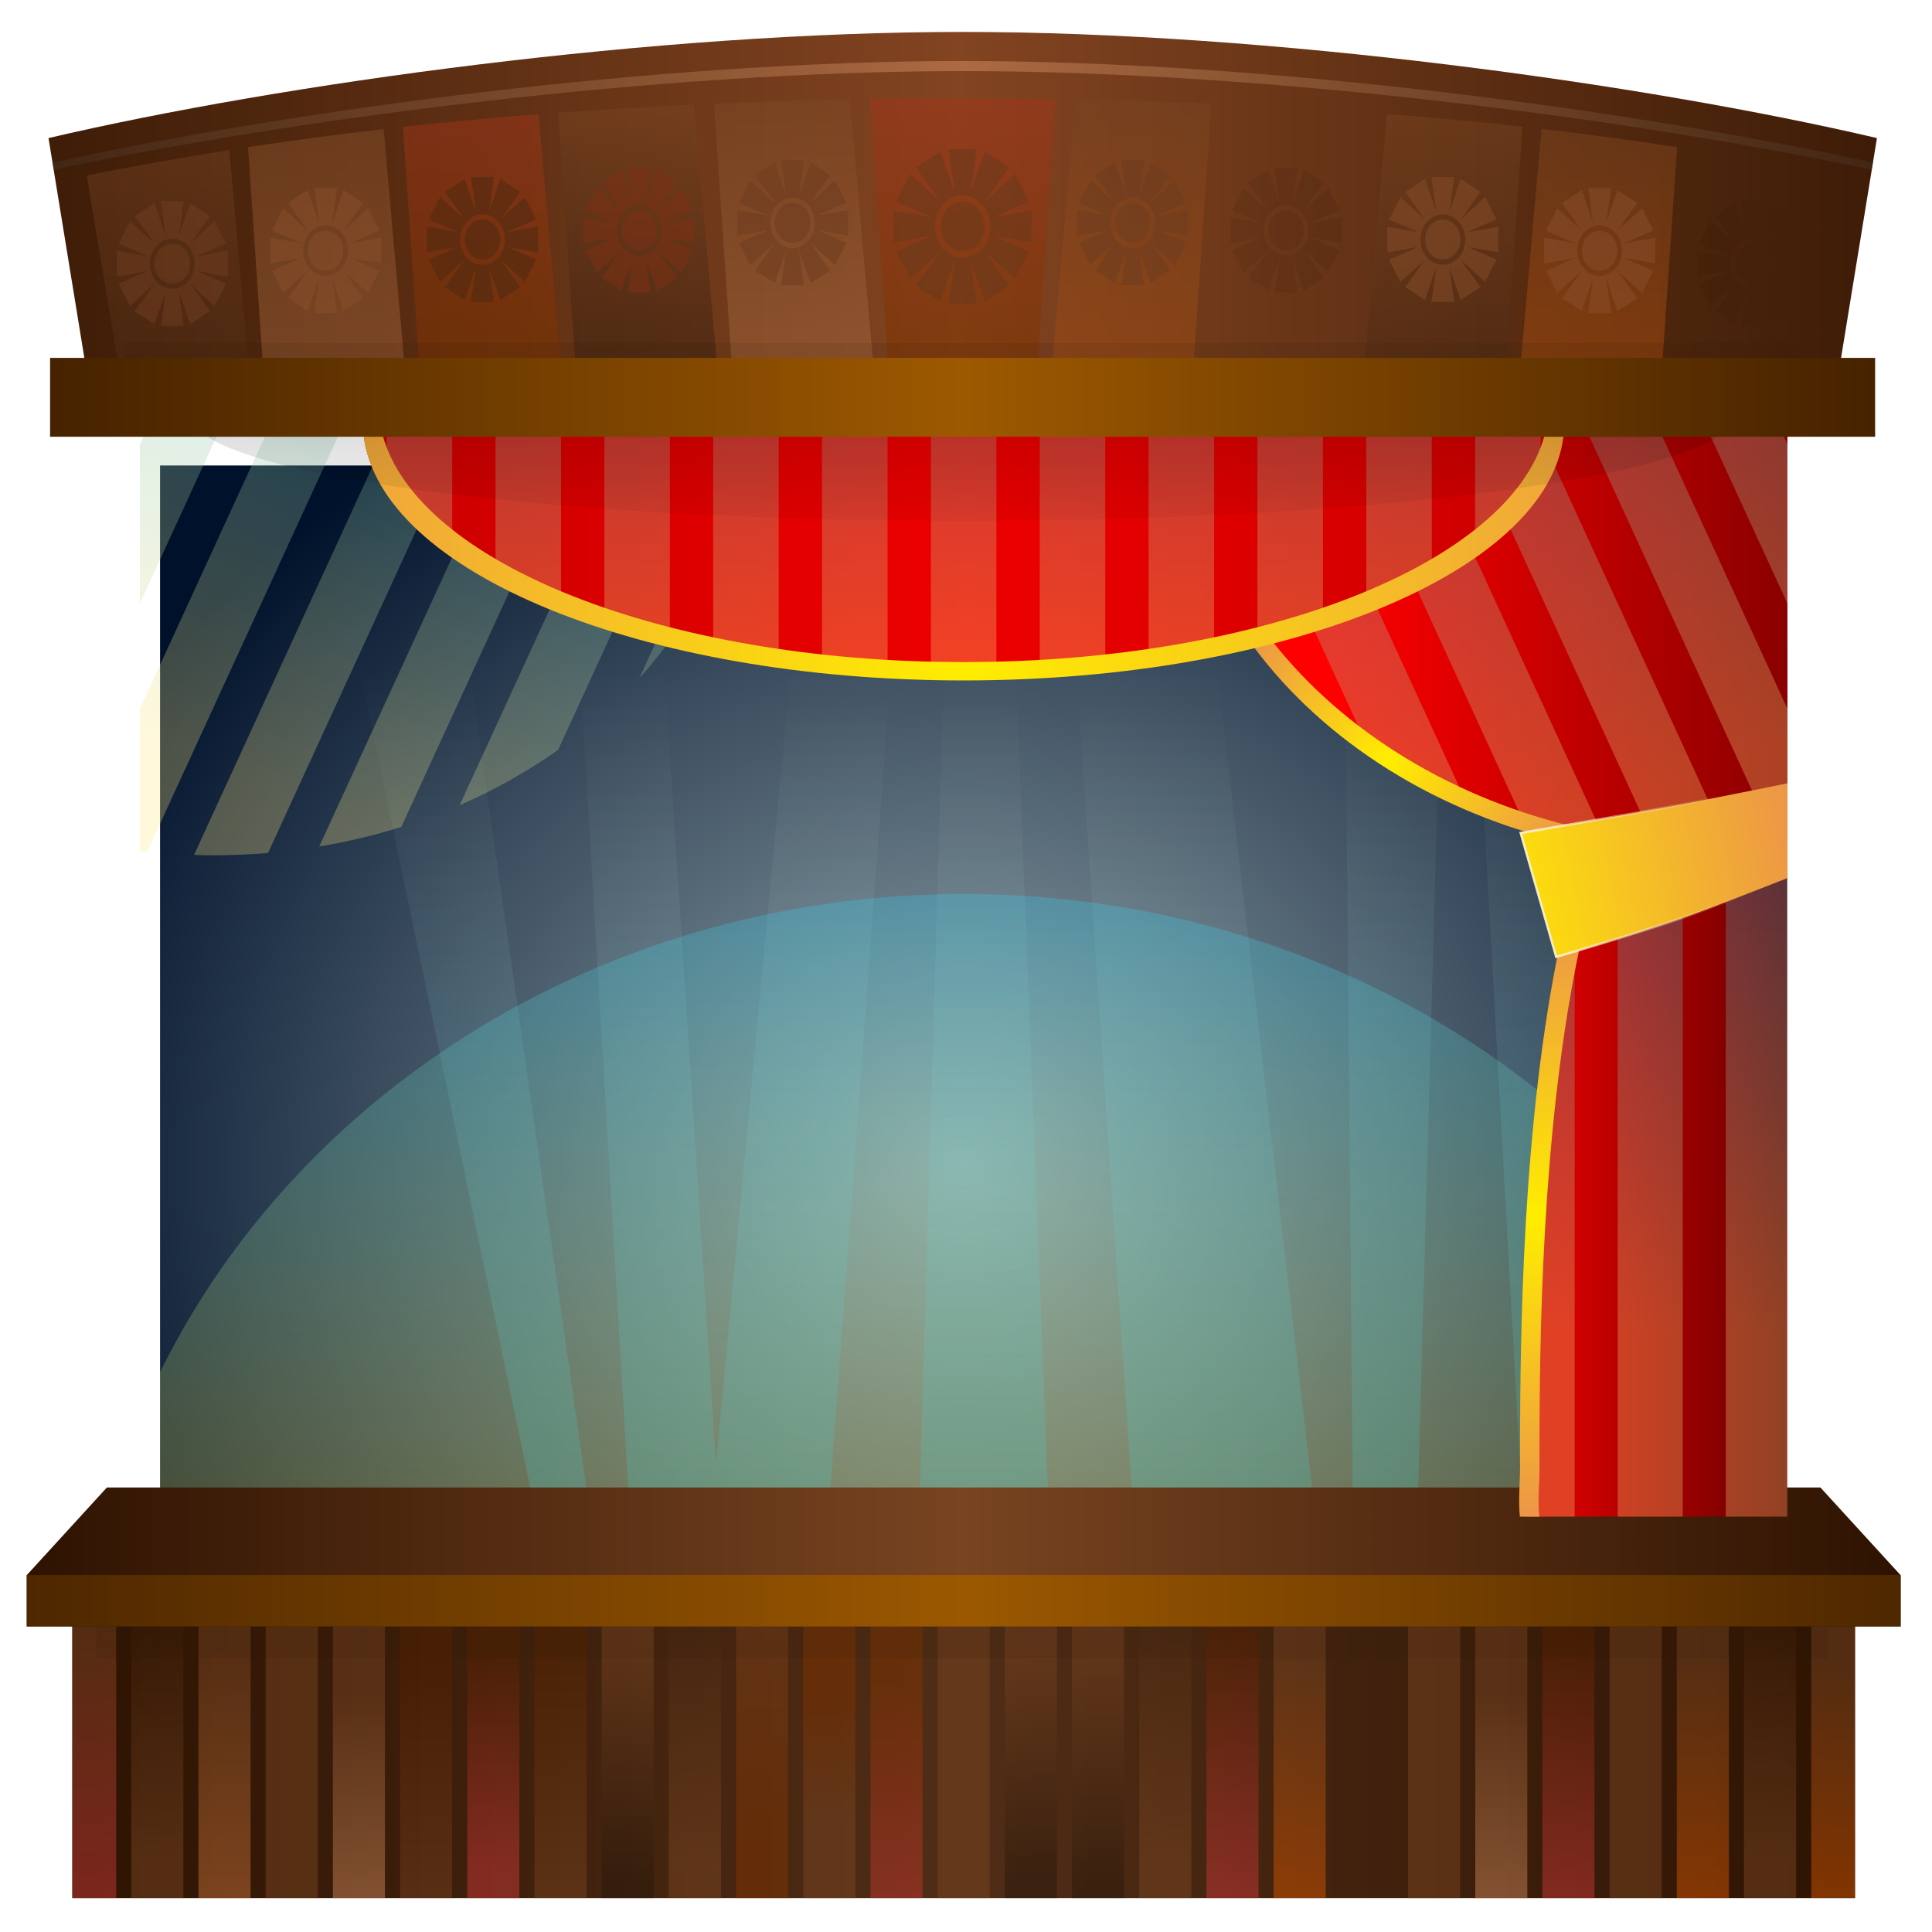 <?xml version="1.0" encoding="UTF-8" standalone="no"?>
<!-- Created with Inkscape (http://www.inkscape.org/) -->
<svg xmlns:inkscape="http://www.inkscape.org/namespaces/inkscape" xmlns:rdf="http://www.w3.org/1999/02/22-rdf-syntax-ns#" xmlns="http://www.w3.org/2000/svg" xmlns:sodipodi="http://sodipodi.sourceforge.net/DTD/sodipodi-0.dtd" xmlns:cc="http://creativecommons.org/ns#" xmlns:xlink="http://www.w3.org/1999/xlink" xmlns:dc="http://purl.org/dc/elements/1.1/" xmlns:svg="http://www.w3.org/2000/svg" xmlns:ns1="http://sozi.baierouge.fr" id="svg2" sodipodi:docname="scene.svg" viewBox="0 0 670 670" version="1.1" inkscape:version="0.48.1 ">
  <title id="title4072">Stage</title>
  <defs id="defs4">
    <linearGradient id="linearGradient5203">
      <stop id="stop5205" style="stop-color:#803300" offset="0"/>
      <stop id="stop5207" style="stop-color:#c83737" offset="1"/>
    </linearGradient>
    <linearGradient id="linearGradient5193">
      <stop id="stop5195" style="stop-color:#784421" offset="0"/>
      <stop id="stop5197" style="stop-color:#d45500" offset="1"/>
    </linearGradient>
    <linearGradient id="linearGradient5159">
      <stop id="stop5161" style="stop-color:#784421" offset="0"/>
      <stop id="stop5163" style="stop-color:#552200" offset="1"/>
    </linearGradient>
    <linearGradient id="linearGradient5143">
      <stop id="stop5145" style="stop-color:#784421" offset="0"/>
      <stop id="stop5147" style="stop-color:#28170b" offset="1"/>
    </linearGradient>
    <linearGradient id="linearGradient5129">
      <stop id="stop5131" style="stop-color:#784421" offset="0"/>
      <stop id="stop5133" style="stop-color:#803300" offset="1"/>
    </linearGradient>
    <linearGradient id="linearGradient5121">
      <stop id="stop5123" style="stop-color:#552200" offset="0"/>
      <stop id="stop5125" style="stop-color:#c83737" offset="1"/>
    </linearGradient>
    <linearGradient id="linearGradient5113">
      <stop id="stop5115" style="stop-color:#784421" offset="0"/>
      <stop id="stop5117" style="stop-color:#d38d5f" offset="1"/>
    </linearGradient>
    <linearGradient id="linearGradient4159">
      <stop id="stop4161" style="stop-color:#ed9647" offset="0"/>
      <stop id="stop4163" style="stop-color:#ffed00" offset=".51"/>
      <stop id="stop4165" style="stop-color:#ed9647" offset="1"/>
    </linearGradient>
    <linearGradient id="linearGradient4149">
      <stop id="stop4151" style="stop-color:#ed9647" offset="0"/>
      <stop id="stop4153" style="stop-color:#ffed00" offset=".509"/>
      <stop id="stop4155" style="stop-color:#ed9647" offset="1"/>
    </linearGradient>
    <linearGradient id="linearGradient4121">
      <stop id="stop4123" style="stop-color:#fff6d5" offset="0"/>
      <stop id="stop4125" style="stop-color:#f4eed7;stop-opacity:0" offset="1"/>
    </linearGradient>
    <linearGradient id="linearGradient4030">
      <stop id="stop4032" style="stop-color:#ffeb02" offset="0"/>
      <stop id="stop4034" style="stop-color:#ed9845" offset="1"/>
    </linearGradient>
    <linearGradient id="linearGradient3977">
      <stop id="stop3979" style="stop-color:#37abc8" offset="0"/>
      <stop id="stop3981" style="stop-color:#ffe680" offset="1"/>
    </linearGradient>
    <linearGradient id="linearGradient3940">
      <stop id="stop3942" style="stop-color:#800000" offset="0"/>
      <stop id="stop3944" style="stop-color:#ff0000" offset="1"/>
    </linearGradient>
    <linearGradient id="linearGradient3922">
      <stop id="stop3924" style="stop-color:#550000" offset="0"/>
      <stop id="stop3926" style="stop-color:#d40000" offset="1"/>
    </linearGradient>
    <filter id="filter5642" height="2.17" width="1.025" color-interpolation-filters="sRGB" y="-.585" x="-0.012" inkscape:collect="always">
      <feGaussianBlur id="feGaussianBlur5644" stdDeviation="3.771" inkscape:collect="always"/>
    </filter>
    <filter id="filter5826" height="1.865" width="1.065" color-interpolation-filters="sRGB" y="-.432" x="-.032" inkscape:collect="always">
      <feGaussianBlur id="feGaussianBlur5828" stdDeviation="9.422" inkscape:collect="always"/>
    </filter>
    <linearGradient id="linearGradient5905" y2="213.1" gradientUnits="userSpaceOnUse" x2="144.42" gradientTransform="matrix(1 0 0 1.034 1757.4 256.6)" y1="213.1" x1="1149.5" inkscape:collect="always">
      <stop id="stop5383" style="stop-color:#2b1100" offset="0"/>
      <stop id="stop5385" style="stop-color:#824421" offset=".5"/>
      <stop id="stop5387" style="stop-color:#2b1100" offset="1"/>
    </linearGradient>
    <linearGradient id="linearGradient5907" y2="330.77" xlink:href="#linearGradient5203" gradientUnits="userSpaceOnUse" x2="2403.6" y1="510.84" x1="2403.6" inkscape:collect="always"/>
    <linearGradient id="linearGradient5909" y2="642.38" xlink:href="#linearGradient5113" gradientUnits="userSpaceOnUse" x2="2322.7" y1="406.57" x1="2322.7" inkscape:collect="always"/>
    <linearGradient id="linearGradient5911" y2="645.63" xlink:href="#linearGradient5193" gradientUnits="userSpaceOnUse" x2="2475.3" y1="419.38" x1="2475.3" inkscape:collect="always"/>
    <linearGradient id="linearGradient5913" y2="541.12" xlink:href="#linearGradient5143" gradientUnits="userSpaceOnUse" x2="2274.4" y1="424.21" x1="2274.4" inkscape:collect="always"/>
    <linearGradient id="linearGradient5917" y2="603.25" xlink:href="#linearGradient5143" gradientUnits="userSpaceOnUse" x2="2603.2" y1="424.21" x1="2603.2" inkscape:collect="always"/>
    <linearGradient id="linearGradient5921" y2="594.64" xlink:href="#linearGradient5193" gradientUnits="userSpaceOnUse" x2="2475.3" y1="423.33" x1="2475.3" inkscape:collect="always"/>
    <linearGradient id="linearGradient5923" y2="718.36" xlink:href="#linearGradient5113" gradientUnits="userSpaceOnUse" x2="2265.2" y1="383.08" x1="2265.2" inkscape:collect="always"/>
    <linearGradient id="linearGradient5925" y2="615.54" xlink:href="#linearGradient5143" gradientUnits="userSpaceOnUse" x2="2274.4" y1="424.21" x1="2274.4" inkscape:collect="always"/>
    <linearGradient id="linearGradient5929" y2="266" gradientUnits="userSpaceOnUse" x2="130.13" gradientTransform="translate(1763.7 265.73)" y1="266" x1="1155.6" inkscape:collect="always">
      <stop id="stop5391" style="stop-color:#2b1100" offset="0"/>
      <stop id="stop5393" style="stop-color:#9d5900" offset=".5"/>
      <stop id="stop5395" style="stop-color:#2b1100" offset="1"/>
    </linearGradient>
    <linearGradient id="linearGradient5931" y2="431.77" gradientUnits="userSpaceOnUse" x2="2990.8" gradientTransform="translate(.013)" y1="421.33" x1="1821.9" inkscape:collect="always">
      <stop id="stop5611" style="stop-color:#000000" offset="0"/>
      <stop id="stop5617" style="stop-color:#d38d5f" offset=".5"/>
      <stop id="stop5613" style="stop-color:#000000" offset="1"/>
    </linearGradient>
    <linearGradient id="linearGradient5933" y2="891.22" gradientUnits="userSpaceOnUse" x2="1087.1" gradientTransform="translate(3.584)" y1="891.22" x1="203.97" inkscape:collect="always">
      <stop id="stop4975" style="stop-color:#2b1100" offset="0"/>
      <stop id="stop4977" style="stop-color:#502d16" offset=".5"/>
      <stop id="stop4979" style="stop-color:#2b1100" offset="1"/>
    </linearGradient>
    <linearGradient id="linearGradient5935" y2="950.26" xlink:href="#linearGradient5113" gradientUnits="userSpaceOnUse" x2="381.14" gradientTransform="translate(514.5)" y1="848.11" x1="381.14" inkscape:collect="always"/>
    <linearGradient id="linearGradient5937" y2="933.13" xlink:href="#linearGradient5143" gradientUnits="userSpaceOnUse" x2="678.37" gradientTransform="translate(-181.59)" y1="828.94" x1="678.37" inkscape:collect="always"/>
    <linearGradient id="linearGradient5939" y2="938.12" gradientUnits="userSpaceOnUse" x2="256.79" y1="815.78" x1="256.79" inkscape:collect="always">
      <stop id="stop5107" style="stop-color:#784421" offset="0"/>
      <stop id="stop5109" style="stop-color:#c83737" offset="1"/>
    </linearGradient>
    <linearGradient id="linearGradient5941" y2="796.58" gradientUnits="userSpaceOnUse" x2="286.11" y1="923.97" x1="288.13" inkscape:collect="always">
      <stop id="stop5231" style="stop-color:#784421" offset="0"/>
      <stop id="stop5233" style="stop-color:#784421;stop-opacity:0" offset="1"/>
    </linearGradient>
    <linearGradient id="linearGradient5943" y2="946.36" gradientUnits="userSpaceOnUse" x2="317.01" y1="827.86" x1="317.01" inkscape:collect="always">
      <stop id="stop5099" style="stop-color:#784421" offset="0"/>
      <stop id="stop5101" style="stop-color:#c87137" offset="1"/>
    </linearGradient>
    <linearGradient id="linearGradient5945" y2="950.26" xlink:href="#linearGradient5113" gradientUnits="userSpaceOnUse" x2="381.14" y1="848.11" x1="381.14" inkscape:collect="always"/>
    <linearGradient id="linearGradient5947" y2="839.03" xlink:href="#linearGradient5159" gradientUnits="userSpaceOnUse" x2="404.39" y1="952.39" x1="404.39" inkscape:collect="always"/>
    <linearGradient id="linearGradient5949" y2="925.17" xlink:href="#linearGradient5121" gradientUnits="userSpaceOnUse" x2="436.74" y1="829.95" x1="436.74" inkscape:collect="always"/>
    <linearGradient id="linearGradient5951" y2="822.87" xlink:href="#linearGradient5159" gradientUnits="userSpaceOnUse" x2="469.1" y1="942.18" x1="469.1" inkscape:collect="always"/>
    <linearGradient id="linearGradient5953" y2="809.73" gradientUnits="userSpaceOnUse" x2="527.73" y1="925.99" x1="528.74" inkscape:collect="always">
      <stop id="stop5215" style="stop-color:#784421" offset="0"/>
      <stop id="stop5217" style="stop-color:#784421;stop-opacity:0" offset="1"/>
    </linearGradient>
    <linearGradient id="linearGradient5955" y2="830.96" xlink:href="#linearGradient5129" gradientUnits="userSpaceOnUse" x2="558.06" gradientTransform="matrix(1 0 0 -1 0 1745.1)" y1="957.35" x1="558.06" inkscape:collect="always"/>
    <linearGradient id="linearGradient5957" y2="852.19" xlink:href="#linearGradient5129" gradientUnits="userSpaceOnUse" x2="588.39" y1="903.79" x1="588.39" inkscape:collect="always"/>
    <linearGradient id="linearGradient5959" y2="790.47" xlink:href="#linearGradient5203" gradientUnits="userSpaceOnUse" x2="627.82" gradientTransform="matrix(1 0 0 -1 0 1745.1)" y1="902.8" x1="627.82" inkscape:collect="always"/>
    <linearGradient id="linearGradient5961" y2="933.13" xlink:href="#linearGradient5143" gradientUnits="userSpaceOnUse" x2="678.37" y1="828.94" x1="678.37" inkscape:collect="always"/>
    <linearGradient id="linearGradient5963" y2="938.13" gradientUnits="userSpaceOnUse" x2="708.7" y1="827.92" x1="708.7" inkscape:collect="always">
      <stop id="stop5153" style="stop-color:#784421" offset="0"/>
      <stop id="stop5155" style="stop-color:#28170b" offset="1"/>
    </linearGradient>
    <linearGradient id="linearGradient5965" y2="806.69" gradientUnits="userSpaceOnUse" x2="739.03" y1="923.97" x1="742.06" inkscape:collect="always">
      <stop id="stop5223" style="stop-color:#784421" offset="0"/>
      <stop id="stop5225" style="stop-color:#784421;stop-opacity:0" offset="1"/>
    </linearGradient>
    <linearGradient id="linearGradient5967" y2="936.14" xlink:href="#linearGradient5121" gradientUnits="userSpaceOnUse" x2="866.53" y1="819.84" x1="866.53" inkscape:collect="always"/>
    <linearGradient id="linearGradient5969" y2="940.19" gradientUnits="userSpaceOnUse" x2="799.69" y1="832.98" x1="799.69" inkscape:collect="always">
      <stop id="stop5177" style="stop-color:#784421" offset="0"/>
      <stop id="stop5179" style="stop-color:#d45500" offset="1"/>
    </linearGradient>
    <linearGradient id="linearGradient5975" y2="940.19" xlink:href="#linearGradient5193" gradientUnits="userSpaceOnUse" x2="799.69" y1="832.98" x1="799.69" inkscape:collect="always"/>
    <linearGradient id="linearGradient5977" y2="793.55" gradientUnits="userSpaceOnUse" x2="1011" y1="923.97" x1="1014" inkscape:collect="always">
      <stop id="stop5239" style="stop-color:#784421" offset="0"/>
      <stop id="stop5241" style="stop-color:#784421;stop-opacity:0" offset="1"/>
    </linearGradient>
    <linearGradient id="linearGradient5981" y2="830.79" gradientUnits="userSpaceOnUse" x2="211.36" gradientTransform="translate(-1.672)" y1="830.79" x1="1087.7" inkscape:collect="always">
      <stop id="stop4641" style="stop-color:#2b1100" offset="0"/>
      <stop id="stop4647" style="stop-color:#784421" offset=".5"/>
      <stop id="stop4643" style="stop-color:#2b1100" offset="1"/>
    </linearGradient>
    <linearGradient id="linearGradient5983" y2="820.02" gradientUnits="userSpaceOnUse" x2="36.185" y1="820.02" x1="1264.7" inkscape:collect="always">
      <stop id="stop5399" style="stop-color:#2b1100" offset="0"/>
      <stop id="stop5401" style="stop-color:#9b5800" offset=".5"/>
      <stop id="stop5403" style="stop-color:#2b1100" offset="1"/>
    </linearGradient>
    <linearGradient id="linearGradient6120" y2="793.2" gradientUnits="userSpaceOnUse" x2="649.1" gradientTransform="translate(1754.6 265.73)" y1="480.42" x1="649.1" inkscape:collect="always">
      <stop id="stop5359" style="stop-color:#2ad4ff" offset="0"/>
      <stop id="stop5361" style="stop-color:#ffd42a" offset="1"/>
    </linearGradient>
    <linearGradient id="linearGradient6123" y2="653.34" gradientUnits="userSpaceOnUse" x2="2449.2" gradientTransform="matrix(1.052 0 0 1 -95.424 -0)" y1="1028.2" x1="2449.2" inkscape:collect="always">
      <stop id="stop6005" style="stop-color:#00ccff" offset="0"/>
      <stop id="stop6007" style="stop-color:#fff6d5;stop-opacity:0" offset="1"/>
    </linearGradient>
    <radialGradient id="radialGradient6126" gradientUnits="userSpaceOnUse" cy="647.63" cx="650.23" gradientTransform="matrix(1.21 1.3409e-8 -1.2053e-8 1.088 1616.5 171.49)" r="361.94" inkscape:collect="always">
      <stop id="stop4827" style="stop-color:#93a7ac" offset="0"/>
      <stop id="stop4829" style="stop-color:#00112b" offset="1"/>
    </radialGradient>
    <linearGradient id="linearGradient6128" y2="602.03" gradientUnits="userSpaceOnUse" x2="2388" gradientTransform="translate(-.003)" y1="495.71" x1="2388" inkscape:collect="always">
      <stop id="stop5832" style="stop-color:#000000" offset="0"/>
      <stop id="stop5834" style="stop-color:#000000;stop-opacity:0" offset="1"/>
    </linearGradient>
    <linearGradient id="linearGradient6130" y2="556.53" xlink:href="#linearGradient3922" gradientUnits="userSpaceOnUse" x2="789.24" gradientTransform="matrix(-.91 0 0 1 1087.7 0)" y1="556.53" x1="917.02" inkscape:collect="always"/>
    <linearGradient id="linearGradient6132" y2="470.76" xlink:href="#linearGradient3977" gradientUnits="userSpaceOnUse" x2="577.84" gradientTransform="matrix(1.234 0 0 1.281 -333.58 90.634)" y1="310.85" x1="577.84" inkscape:collect="always"/>
    <linearGradient id="linearGradient6134" y2="522.36" xlink:href="#linearGradient4149" gradientUnits="userSpaceOnUse" x2="364.46" y1="768.71" x1="364.46" inkscape:collect="always"/>
    <linearGradient id="linearGradient6136" y2="399.86" xlink:href="#linearGradient3940" gradientUnits="userSpaceOnUse" x2="734.33" gradientTransform="matrix(-1.234 0 0 1 1379.4 0)" y1="399.86" x1="914.4" inkscape:collect="always"/>
    <linearGradient id="linearGradient6138" y2="509.04" xlink:href="#linearGradient3977" gradientUnits="userSpaceOnUse" x2="573.56" gradientTransform="matrix(1.107 .546 -.567 1.149 -120.66 -468.97)" y1="320.85" x1="556.8" inkscape:collect="always"/>
    <linearGradient id="linearGradient6140" y2="399.62" xlink:href="#linearGradient4159" gradientUnits="userSpaceOnUse" x2="710.63" gradientTransform="matrix(-1.25 0 0 1.01 1393.9 -3.211)" y1="482.37" x1="821.04" inkscape:collect="always"/>
    <linearGradient id="linearGradient6142" y2="480.86" xlink:href="#linearGradient4030" gradientUnits="userSpaceOnUse" x2="270.62" y1="511.8" x1="408.93" inkscape:collect="always"/>
    <linearGradient id="linearGradient6144" y2="502.42" xlink:href="#linearGradient4121" gradientUnits="userSpaceOnUse" x2="288.68" y1="527.35" x1="387.18" inkscape:collect="always"/>
    <linearGradient id="linearGradient6154" y2="509.04" xlink:href="#linearGradient3977" gradientUnits="userSpaceOnUse" x2="573.56" gradientTransform="matrix(1.107 .546 -.567 1.149 -120.66 -468.97)" y1="319.11" x1="560.46" inkscape:collect="always"/>
    <linearGradient id="linearGradient6162" y2="366.92" gradientUnits="userSpaceOnUse" x2="386.03" gradientTransform="matrix(1.234 0 0 1 -62.961 .015)" y1="366.92" x1="771.99" inkscape:collect="always">
      <stop id="stop3902" style="stop-color:#cf0000" offset="0"/>
      <stop id="stop3908" style="stop-color:#ed0000" offset="0.5"/>
      <stop id="stop3904" style="stop-color:#cf0000" offset="1"/>
    </linearGradient>
    <linearGradient id="linearGradient6164" y2="410.23" xlink:href="#linearGradient3977" gradientUnits="userSpaceOnUse" x2="579.1" gradientTransform="matrix(1.234 0 0 1 -62.965 8.4406e-7)" y1="238.11" x1="579.1" inkscape:collect="always"/>
    <linearGradient id="linearGradient6166" y2="363.11" gradientUnits="userSpaceOnUse" x2="847.59" gradientTransform="matrix(1.234 0 0 1.019 -62.965 -5.954)" y1="363.11" x1="309.43" inkscape:collect="always">
      <stop id="stop4009" style="stop-color:#ed9647" offset="0"/>
      <stop id="stop4015" style="stop-color:#ffed00" offset=".5"/>
      <stop id="stop4011" style="stop-color:#ed9647" offset="1"/>
    </linearGradient>
  </defs>
  <sodipodi:namedview id="base" bordercolor="#666666" inkscape:pageshadow="2" inkscape:window-y="-8" pagecolor="#ffffff" inkscape:window-height="750" inkscape:window-maximized="1" inkscape:zoom="0.64" inkscape:window-x="-8" showgrid="false" borderopacity="1.0" inkscape:current-layer="layer1" inkscape:cx="419.39817" inkscape:cy="23.353202" inkscape:window-width="1280" inkscape:pageopacity="0.0" inkscape:document-units="px"/>
  <g id="layer1" inkscape:label="Layer 1" inkscape:groupmode="layer" transform="translate(0 -382.36)">
    <g id="g6231" transform="matrix(.77 0 0 .77 -1516.6 112.05)">
      <path id="rect4811" sodipodi:nodetypes="ccccc" style="fill:url(#radialGradient6126)" inkscape:connector-curvature="0" d="m2041.7 560.7h723.88v473.45h-723.88z"/>
      <path id="path5985" d="m2265 594.22h-37.591l25.908 439.93h14.236 26.083zm-146.88 0h1.414l91.6 439.93h21.272 3.156l-62.894-439.93zm278.12 0h0.164l-12.851 439.93h58.519l-17.228-439.93zm-63.817 0h-1.217l-41.394 439.93h52.836l32.458-439.93zm177.71 0h-59.708l29.722 439.93c27.298 2.357 151.67 3.71 81.894 0l-51.054-439.93zm120.27 0h0.691l24.41 439.93h33.619l-29.129-439.93zm-9.502 0h-45.925l3.981 439.93h29l12.254-439.93z" sodipodi:nodetypes="ccccccccccccccccccccccccccccccccccccccccccc" style="opacity:.232;fill:url(#linearGradient6123)" inkscape:connector-curvature="0"/>
      <path id="rect5344" sodipodi:nodetypes="sccccs" d="m2403.6 753.7c-160.86 0-299.39 88.338-361.94 215.41v65.045h723.88v-65.045c-62.6-127.07-201.1-215.41-362-215.41z" style="opacity:.264;fill:url(#linearGradient6120)" inkscape:connector-curvature="0"/>
      <g id="g6168" transform="translate(0)">
        <g id="g5870" transform="translate(-2.743)">
          <g id="g5245" transform="translate(1757.4 265.73)">
            <rect id="rect4969" style="fill:url(#linearGradient5933)" height="135.31" width="802.95" y="804.89" x="247.49"/>
            <path id="path5209" style="opacity:.5;fill:url(#linearGradient5935)" inkscape:connector-curvature="0" d="m879.38 804.88v135.31h23.438v-135.31h-23.438z"/>
            <path id="path5199" style="opacity:.5;fill:url(#linearGradient5937)" inkscape:connector-curvature="0" d="m485.94 804.88v135.31h23.438v-135.31h-23.438z"/>
            <path id="path5095" style="opacity:.5;fill:url(#linearGradient5939)" inkscape:connector-curvature="0" d="m247.5 804.88v135.31h19.781v-135.31h-19.781z"/>
            <path id="path5093" style="opacity:.5;fill:url(#linearGradient5941)" inkscape:connector-curvature="0" d="m274.09 804.88v135.31h23.438v-135.31h-23.438z"/>
            <path id="path5091" style="opacity:.5;fill:url(#linearGradient5943)" inkscape:connector-curvature="0" d="m304.34 804.88v135.31h23.469v-135.31h-23.469z"/>
            <path id="path5089" style="opacity:.5;fill:#784421" inkscape:connector-curvature="0" d="m334.62 804.88v135.31h23.438v-135.31h-23.438z"/>
            <path id="path5087" style="opacity:.5;fill:url(#linearGradient5945)" inkscape:connector-curvature="0" d="m364.88 804.88v135.31h23.438v-135.31h-23.438z"/>
            <path id="path5085" style="opacity:.5;fill:url(#linearGradient5947)" inkscape:connector-curvature="0" d="m395.16 804.88v135.31h23.438v-135.31h-23.438z"/>
            <path id="path5083" style="opacity:.5;fill:url(#linearGradient5949)" inkscape:connector-curvature="0" d="m425.41 804.88v135.31h23.438v-135.31h-23.438z"/>
            <path id="path5081" style="opacity:.5;fill:url(#linearGradient5951)" inkscape:connector-curvature="0" d="m455.66 804.88v135.31h23.469v-135.31h-23.469z"/>
            <path id="path5077" style="opacity:.5;fill:url(#linearGradient5953)" inkscape:connector-curvature="0" d="m516.19 804.88v135.31h23.469v-135.31h-23.469z"/>
            <path id="path5075" style="opacity:.5;fill:url(#linearGradient5955)" inkscape:connector-curvature="0" d="m546.47 940.19v-135.31h23.438v135.31h-23.438z"/>
            <path id="path5073" style="opacity:.5;fill:url(#linearGradient5957)" inkscape:connector-curvature="0" d="m576.72 804.88v135.31h23.469v-135.31h-23.469z"/>
            <path id="path5071" style="opacity:.5;fill:url(#linearGradient5959)" inkscape:connector-curvature="0" d="m607 940.19v-135.31h23.438v135.31h-23.438z"/>
            <path id="path5069" style="opacity:.5;fill:#784421" inkscape:connector-curvature="0" d="m637.25 804.88v135.31h23.438v-135.31h-23.438z"/>
            <path id="path5067" style="opacity:.5;fill:url(#linearGradient5961)" inkscape:connector-curvature="0" d="m667.53 804.88v135.31h23.438v-135.31h-23.438z"/>
            <path id="path5065" style="opacity:.5;fill:url(#linearGradient5963)" inkscape:connector-curvature="0" d="m697.78 804.88v135.31h23.438v-135.31h-23.438z"/>
            <path id="path5063" style="opacity:.5;fill:url(#linearGradient5965)" inkscape:connector-curvature="0" d="m728.03 804.88v135.31h23.469v-135.31h-23.469z"/>
            <path id="path5061" style="opacity:.5;fill:url(#linearGradient5967)" inkscape:connector-curvature="0" d="m758.31 804.88v135.31h23.438v-135.31h-23.438z"/>
            <path id="path5059" style="opacity:.5;fill:url(#linearGradient5969)" inkscape:connector-curvature="0" d="m788.56 804.88v135.31h23.469v-135.31h-23.469z"/>
            <path id="path5057" style="opacity:.5;fill:url(#linearGradient5967)" inkscape:connector-curvature="0" d="m818.84 804.88v135.31h23.438v-135.31h-23.438z"/>
            <path id="path5055" style="opacity:.5;fill:#784421" inkscape:connector-curvature="0" d="m849.09 804.88v135.31h23.469v-135.31h-23.469z"/>
            <path id="path5051" style="opacity:.5;fill:url(#linearGradient5967)" inkscape:connector-curvature="0" d="m909.62 804.88v135.31h23.438v-135.31h-23.438z"/>
            <path id="path5049" style="opacity:.5;fill:#784421" inkscape:connector-curvature="0" d="m939.88 804.88v135.31h23.469v-135.31h-23.469z"/>
            <path id="path5047" style="opacity:.5;fill:url(#linearGradient5975)" inkscape:connector-curvature="0" d="m970.16 804.88v135.31h23.438v-135.31h-23.438z"/>
            <path id="path5045" style="opacity:.5;fill:url(#linearGradient5977)" inkscape:connector-curvature="0" d="m1000.4 804.88v135.31h23.469v-135.31h-23.469z"/>
            <path id="path5005" style="opacity:.5;fill:url(#linearGradient5969)" inkscape:connector-curvature="0" d="m1030.7 804.88v135.31h19.75v-135.31h-19.75z"/>
          </g>
          <path id="path5649" style="opacity:.317;filter:url(#filter5642);fill:#2b1100" inkscape:connector-curvature="0" d="m2041.4 514.94v15.469h729.88v-15.469h-729.88z" transform="matrix(1.068 0 0 1.091 -164.47 519.18)"/>
          <g id="g4981" transform="translate(1757.4 265.73)">
            <path id="rect4633" sodipodi:nodetypes="ccccccccccc" style="fill:url(#linearGradient5981)" inkscape:connector-curvature="0" d="m263.09 755.25-36.09 39.48v23.094h287.88 268.16 287.91v-23.062l-36.125-39.507h-251.78-268.16z"/>
            <path id="rect4950" sodipodi:nodetypes="ccccc" style="fill:url(#linearGradient5983)" inkscape:connector-curvature="0" d="m227 794.66v23.156h843.94v-23.156z"/>
          </g>
        </g>
        <g id="g4606" transform="matrix(1 0 0 1.077 1753 205.66)">
          <g id="g4480" transform="translate(6.073 -8.4406e-7)">
            <g id="g4444" transform="matrix(-1 0 0 1 1284.4 0)">
              <g id="g4446" transform="matrix(.993 0 0 1 1.968 0)">
                <path id="path4448" sodipodi:nodetypes="ccscc" inkscape:connector-curvature="0" style="fill:url(#linearGradient6130)" d="m268.85 769.21h118.74c0.783-6.834 1.208-13.813 1.208-20.906 0-81.285 1.564-347.43-119.94-347.43z"/>
                <path id="path4450" style="opacity:.284;fill:url(#linearGradient6132)" inkscape:connector-curvature="0" d="m268.84 496.91v272.31h27.875v-272.31h-27.875zm47.375 0v272.31h29.531v-272.31h-29.531zm49.031 8.656v263.66h22.344c0.783-6.834 1.188-13.813 1.188-20.906 0-47.667 0.526-158.89-23.531-242.75z"/>
                <path id="path4452" d="m268.84 400.88v5.344c112.6 9.976 112.38 263.78 112.38 342.38 0 6.996 0.842 13.885 0.071 20.625h8.812c0.783-6.834-0.071-13.813-0.071-20.906 0-81.285 0.311-347.44-121.2-347.44z" sodipodi:nodetypes="ccsccscc" style="fill:url(#linearGradient6134)" inkscape:connector-curvature="0"/>
              </g>
              <g id="g4454" transform="matrix(1 0 0 .997 0 .801)">
                <path id="path4456" style="fill:url(#linearGradient6136)" inkscape:connector-curvature="0" d="m268.85 317.09v174.48c10.795 1.151 21.82 1.774 33.025 1.774 128.4 0 233.23-78.109 239.47-176.25h-272.49z"/>
                <path id="path4458" style="opacity:.284;fill:url(#linearGradient6138)" inkscape:connector-curvature="0" d="m270.78 317.09-1.938 3.938v66.688l34.844-70.625h-32.906zm54.688 0-56.625 114.81v59.656c1.089 0.116 2.187 0.207 3.281 0.312l86.219-174.78h-32.875zm54.625 0-86.875 176.12c2.871 0.082 5.761 0.125 8.656 0.125 8.336 0 16.571-0.326 24.688-0.969l86.469-175.28h-32.938zm54.688 0-85.156 172.56c12.715-1.988 25.07-4.74 36.969-8.219l81.062-164.34h-32.875zm54.688 0l-76.6 155.22c15.925-6.448 30.775-14.246 44.344-23.188l65.125-132.03h-32.875zm51.25 6.812-46.906 95.125c26.134-26.962 42.967-59.622 46.906-95.125z"/>
                <path id="path4460" style="fill:url(#linearGradient6140)" inkscape:connector-curvature="0" d="m539.24 317.09c-10.349 96.128-114.75 171.69-242.03 171.69-9.593 0-19.062-0.452-28.366-1.294v5.84c10.936 1.163 22.112 1.799 33.463 1.799 130.08 0 236.28-78.896 242.6-178.03h-5.667z"/>
              </g>
              <path id="path4462" sodipodi:nodetypes="ccaccac" style="stroke:url(#linearGradient6144);fill:url(#linearGradient6142)" inkscape:connector-curvature="0" d="m268.84 462.56v39.625s31.444 11.613 47.405 16.707c18.76 5.99 56.76 16.27 56.76 16.27l15.998-51.833s-44.169-6.997-66.197-10.825c-18.018-3.132-53.957-9.935-53.957-9.935z"/>
            </g>
            <g id="g4181" transform="translate(4.692)">
              <g id="g4170" transform="matrix(.993 0 0 1 1.968 0)">
                <path id="path3918" sodipodi:nodetypes="ccscc" d="m268.85 769.21h118.74c0.783-6.834 1.208-13.813 1.208-20.906 0-81.285 1.564-347.43-119.94-347.43z" style="fill:url(#linearGradient6130)" inkscape:connector-curvature="0"/>
                <path id="path4042" style="opacity:.284;fill:url(#linearGradient6132)" inkscape:connector-curvature="0" d="m268.84 496.91v272.31h27.875v-272.31h-27.875zm47.375 0v272.31h29.531v-272.31h-29.531zm49.031 8.656v263.66h22.344c0.783-6.834 1.188-13.813 1.188-20.906 0-47.667 0.526-158.89-23.531-242.75z"/>
                <path id="path4141" sodipodi:nodetypes="ccsccscc" style="fill:url(#linearGradient6134)" inkscape:connector-curvature="0" d="m268.84 400.88v5.344c112.6 9.976 112.38 263.78 112.38 342.38 0 6.996 0.842 13.885 0.071 20.625h8.812c0.783-6.834-0.071-13.813-0.071-20.906 0-81.285 0.311-347.44-121.2-347.44z"/>
              </g>
              <g id="g4102" transform="matrix(1 0 0 .997 0 .801)">
                <path id="path3912" style="fill:url(#linearGradient6136)" inkscape:connector-curvature="0" d="m268.85 317.09v174.48c10.795 1.151 21.82 1.774 33.025 1.774 128.4 0 233.23-78.109 239.47-176.25h-272.49z"/>
                <path id="path4051" style="opacity:.284;fill:url(#linearGradient6154)" inkscape:connector-curvature="0" d="m270.78 317.09-1.938 3.938v66.688l34.844-70.625h-32.906zm54.688 0-56.625 114.81v59.656c1.089 0.116 2.187 0.207 3.281 0.312l86.219-174.78h-32.875zm54.625 0-86.875 176.12c2.871 0.082 5.761 0.125 8.656 0.125 8.336 0 16.571-0.326 24.688-0.969l86.469-175.28h-32.938zm54.688 0-85.156 172.56c12.715-1.988 25.07-4.74 36.969-8.219l81.062-164.34h-32.875zm54.688 0l-76.6 155.22c15.925-6.448 30.775-14.246 44.344-23.188l65.125-132.03h-32.875zm51.25 6.812-46.906 95.125c26.134-26.962 42.967-59.622 46.906-95.125z"/>
                <path id="path4093" d="m539.24 317.09c-10.349 96.128-114.75 171.69-242.03 171.69-9.593 0-19.062-0.452-28.366-1.294v5.84c10.936 1.163 22.112 1.799 33.463 1.799 130.08 0 236.28-78.896 242.6-178.03h-5.667z" style="fill:url(#linearGradient6140)" inkscape:connector-curvature="0"/>
              </g>
              <path id="path4023" d="m268.84 462.56v39.625s31.444 11.613 47.405 16.707c18.76 5.99 56.76 16.27 56.76 16.27l15.998-51.833s-44.169-6.997-66.197-10.825c-18.018-3.132-53.957-9.935-53.957-9.935z" sodipodi:nodetypes="ccaccac" style="stroke:url(#linearGradient6144);fill:url(#linearGradient6142)" inkscape:connector-curvature="0"/>
            </g>
          </g>
          <g id="g4534">
            <path id="path3102" style="fill:url(#linearGradient6162)" inkscape:connector-curvature="0" d="m380.41 317.09c7.033 56.012 125.28 100.59 270.18 100.59s263.2-44.579 270.23-100.59h-540.41z"/>
            <path id="rect3946" style="opacity:.284;fill:url(#linearGradient6164)" inkscape:connector-curvature="0" d="m390.76 317.09v24.219c6.859 9.265 16.835 18.001 29.505 26.031v-50.25h-29.505zm49.021 0v61.062c9 4.375 18.866 8.456 29.505 12.219v-73.281h-29.505zm49.021 0v79.562c9.379 2.743 19.242 5.244 29.505 7.5v-87.062h-29.505zm49.021 0v90.938c9.555 1.718 19.39 3.252 29.505 4.531v-95.469h-29.505zm49.021 0v97.625c9.647 0.912 19.485 1.63 29.505 2.125v-99.75h-29.505zm49.021 0v100.41c4.879 0.102 9.789 0.156 14.733 0.156 4.96 0 9.878-0.053 14.772-0.156v-100.41h-29.505zm49.021 0v99.75c10.019-0.496 19.859-1.212 29.505-2.125v-97.625h-29.505zm49.021 0v95.469c10.109-1.279 19.956-2.814 29.505-4.531v-90.938h-29.505zm49.021 0v87.062c10.276-2.26 20.115-4.784 29.505-7.531v-79.531h-29.505zm49.021 0v73.25c10.636-3.762 20.508-7.845 29.505-12.219v-61.031h-29.505zm49.021 0v50.219c12.655-8.023 22.652-16.745 29.505-26v-24.219h-29.505z"/>
            <path id="path3985" style="fill:url(#linearGradient6166)" inkscape:connector-curvature="0" d="m380.42 317.09c7.033 57.063 125.28 102.45 270.18 102.45s263.18-45.388 270.21-102.45h-8.562c-15.795 53.387-126.93 94.778-261.65 94.778s-245.82-41.392-261.61-94.778h-8.562z"/>
          </g>
        </g>
        <path id="path5805" style="opacity:.49;filter:url(#filter5826);fill:url(#linearGradient6128)" inkscape:connector-curvature="0" d="m2057 533.34c-0.895 1.401-1.375 2.818-1.375 4.25 0 26.556 157.02 48.062 350.72 48.062s350.72-21.507 350.72-48.062c0-1.429-0.484-2.852-1.375-4.25h-698.69z" transform="matrix(.992 0 0 1 16.076 0)"/>
      </g>
      <g id="g5838" transform="matrix(1.051 0 0 1.183 -125.91 -101.59)">
        <path id="path5365" sodipodi:nodetypes="acccca" style="fill:url(#linearGradient5905)" inkscape:connector-curvature="0" d="m2406.4 394.78c-131.24-0.001-291.79 19.623-391.78 40.407l18.5 100.82h746.5l18.531-100.82c-99.991-20.783-260.52-40.406-391.75-40.407z"/>
        <g id="g5749" transform="translate(.012)">
          <path id="path5502" style="opacity:.5;fill:url(#linearGradient5907)" inkscape:connector-curvature="0" d="m2380.8 420.06c-4.733 0.055-9.454 0.144-14.188 0.219l7.8 101.72h63.938l7.812-101.59c-21.795-0.306-43.596-0.431-65.375-0.344z"/>
          <path id="path5500" style="opacity:.5;fill:url(#linearGradient5909)" inkscape:connector-curvature="0" d="m2358 420.44c-19.404 0.358-38.818 0.909-58.219 1.656l7.688 99.906h60.656l-10.125-101.56z"/>
          <path id="path5498" style="opacity:.5;fill:url(#linearGradient5911)" inkscape:connector-curvature="0" d="m2454.7 420.5-10.125 101.5h60.656l7.719-99.906c-19.405-0.722-38.834-1.269-58.25-1.594z"/>
          <path id="path5496" style="opacity:.5;fill:url(#linearGradient5913)" inkscape:connector-curvature="0" d="m2291.2 422.41c-19.398 0.81-38.786 1.85-58.156 3.125l7.406 96.469h60.687l-9.937-99.594z"/>
          <path id="path5494" style="opacity:.5;fill:url(#linearGradient5907)" inkscape:connector-curvature="0" d="m2521.5 422.41-10 99.59h60.688l7.406-96.562c-19.373-1.264-38.75-2.245-58.156-3.031z"/>
          <path id="path5492" style="opacity:.5;fill:url(#linearGradient5917)" inkscape:connector-curvature="0" d="m2588.1 426.03-9.6 95.97h60.688l7-91.125c-19.345-1.902-38.724-3.502-58.125-4.844z"/>
          <path id="path5490" style="opacity:.5;fill:url(#linearGradient5907)" inkscape:connector-curvature="0" d="m2224.6 426.09c-19.401 1.351-38.776 2.95-58.125 4.844l7.031 91.062h60.656l-9.562-95.906z"/>
          <path id="path5488" style="opacity:.5;fill:url(#linearGradient5921)" inkscape:connector-curvature="0" d="m2654.4 431.69-9 90.312h60.688l6.406-83.344c-19.324-2.641-38.691-4.974-58.094-6.969z"/>
          <path id="path5486" style="opacity:.5;fill:url(#linearGradient5923)" inkscape:connector-curvature="0" d="m2158.2 431.78c-19.399 1.983-38.77 4.238-58.094 6.844l6.406 83.375h60.688l-9-90.219z"/>
          <path id="path5484" style="opacity:.5;fill:url(#linearGradient5925)" inkscape:connector-curvature="0" d="m2092.1 439.75c-20.423 2.854-40.814 6.049-61.125 9.688 4.567 24.187 9.129 48.374 13.687 72.562h55.625l-8.187-82.25z"/>
          <path id="path5405" style="opacity:.5;fill:url(#linearGradient5907)" inkscape:connector-curvature="0" d="m2720.6 439.75-8.188 82.25h55.563c4.573-24.125 9.146-48.25 13.719-72.375-20.315-3.712-40.665-6.98-61.094-9.875z"/>
        </g>
        <path id="path5619" style="opacity:.317;filter:url(#filter5642);fill:#2b1100" inkscape:connector-curvature="0" d="m2041.4 514.94v15.469h729.88v-15.469h-729.88z" transform="matrix(.983 0 0 1.374 39.932 -194.32)"/>
        <path id="rect5325" style="fill:url(#linearGradient5929)" inkscape:connector-curvature="0" d="m2015.3 518.87h782.07v30.025h-782.07z"/>
        <path id="path5601" style="opacity:.524;fill:url(#linearGradient5931)" inkscape:connector-curvature="0" d="m2406.4 405.84c-129.13-0.001-285.51 18.357-390.06 38.688l0.5 2.719c104.55-19.761 260.64-37.563 389.56-37.562 128.92 0.001 284.98 17.802 389.53 37.562l0.5-2.75c-104.56-20.328-260.92-38.656-390.03-38.656z"/>
        <g id="g5734" transform="translate(-.003)">
          <path id="path5651" d="m2400.3 439.43 2.56 16.408-5.99-15.487-10.47 6.041 10.393 12.901-12.902-10.393-6.041 10.47 15.538 6.016-16.485-2.56v12.082l16.434-2.56-15.487 5.99 6.041 10.47 12.927-10.418-10.418 12.927 10.47 6.041 5.99-15.435-2.56 16.357h12.082l-2.56-16.357 5.99 15.435 10.47-6.041-10.418-12.927 12.927 10.418 6.041-10.47-15.41-5.99 16.357 2.56v-12.082l-16.536 2.585 15.589-6.041-6.041-10.47-12.902 10.393 10.393-12.901-10.47-6.041-5.99 15.487 2.56-16.408h-12.082zm6.041 17.56c6.56 0 11.877 5.318 11.877 11.877 0 6.56-5.318 11.877-11.877 11.877-6.56 0-11.877-5.318-11.877-11.877 0-6.56 5.318-11.877 11.877-11.877zm0 2.457c-5.202 0-9.42 4.218-9.42 9.42s4.218 9.42 9.42 9.42 9.42-4.218 9.42-9.42-4.218-9.42-9.42-9.42z" style="opacity:.548;fill:#683a1c" inkscape:connector-curvature="0"/>
          <g id="g5689">
            <path id="path5677" d="m2328.6 443.67 2.068 13.255-4.839-12.511-8.458 4.88 8.396 10.422-10.422-8.396-4.88 8.458 12.552 4.859-13.317-2.068v9.76l13.276-2.068-12.511 4.839 4.88 8.458 10.443-8.416-8.416 10.443 8.458 4.88 4.839-12.469-2.068 13.214h9.76l-2.068-13.214 4.839 12.469 8.458-4.88-8.416-10.443 10.443 8.416 4.88-8.458-12.449-4.839 13.214 2.068v-9.76l-13.358 2.089 12.593-4.88-4.88-8.458-10.422 8.396 8.396-10.422-8.458-4.88-4.839 12.511 2.068-13.255h-9.76zm4.88 14.186c5.299 0 9.595 4.296 9.595 9.595s-4.296 9.595-9.595 9.595c-5.299 0-9.595-4.296-9.595-9.595s4.296-9.595 9.595-9.595zm0 1.985c-4.203 0-7.61 3.407-7.61 7.61s3.407 7.61 7.61 7.61 7.61-3.407 7.61-7.61-3.407-7.61-7.61-7.61z" style="opacity:.548;fill:#6e3d1f" inkscape:connector-curvature="0"/>
            <path id="path5681" style="opacity:.548;fill:#4f2912" inkscape:connector-curvature="0" d="m2195.7 450.04 2.068 13.255-4.839-12.511-8.458 4.88 8.396 10.422-10.422-8.396-4.88 8.458 12.552 4.859-13.317-2.068v9.76l13.276-2.068-12.511 4.839 4.88 8.458 10.443-8.416-8.416 10.443 8.458 4.88 4.839-12.469-2.068 13.214h9.76l-2.068-13.214 4.839 12.469 8.458-4.88-8.416-10.443 10.443 8.416 4.88-8.458-12.449-4.839 13.214 2.068v-9.76l-13.358 2.089 12.593-4.88-4.88-8.458-10.422 8.396 8.396-10.422-8.458-4.88-4.839 12.511 2.068-13.255h-9.76zm4.88 14.186c5.299 0 9.595 4.296 9.595 9.595s-4.296 9.595-9.595 9.595c-5.299 0-9.595-4.296-9.595-9.595s4.296-9.595 9.595-9.595zm0 1.985c-4.203 0-7.61 3.407-7.61 7.61s3.407 7.61 7.61 7.61 7.61-3.407 7.61-7.61-3.407-7.61-7.61-7.61z"/>
            <path id="path5683" d="m2262.9 446.5 2.068 13.255-4.839-12.511-8.458 4.88 8.396 10.422-10.422-8.396-4.88 8.458 12.552 4.859-13.317-2.068v9.76l13.276-2.068-12.511 4.839 4.88 8.458 10.443-8.416-8.416 10.443 8.458 4.88 4.839-12.469-2.068 13.214h9.76l-2.068-13.214 4.839 12.469 8.458-4.88-8.416-10.443 10.443 8.416 4.88-8.458-12.449-4.839 13.214 2.068v-9.76l-13.358 2.089 12.593-4.88-4.88-8.458-10.422 8.396 8.396-10.422-8.458-4.88-4.839 12.511 2.068-13.255h-9.76zm4.88 14.186c5.299 0 9.595 4.296 9.595 9.595s-4.296 9.595-9.595 9.595c-5.299 0-9.595-4.296-9.595-9.595s4.296-9.595 9.595-9.595zm0 1.985c-4.203 0-7.61 3.407-7.61 7.61s3.407 7.61 7.61 7.61 7.61-3.407 7.61-7.61-3.407-7.61-7.61-7.61z" style="opacity:.548;fill:#7c3114" inkscape:connector-curvature="0"/>
            <path id="path5685" d="m2062.8 459.23 2.068 13.255-4.839-12.511-8.458 4.88 8.396 10.422-10.422-8.396-4.88 8.458 12.552 4.859-13.317-2.068v9.76l13.276-2.068-12.511 4.839 4.88 8.458 10.443-8.416-8.416 10.443 8.458 4.88 4.839-12.469-2.068 13.214h9.76l-2.068-13.214 4.839 12.469 8.458-4.88-8.416-10.443 10.443 8.416 4.88-8.458-12.449-4.839 13.214 2.068v-9.76l-13.358 2.089 12.593-4.88-4.88-8.458-10.422 8.396 8.396-10.422-8.458-4.88-4.839 12.511 2.068-13.255h-9.76zm4.88 14.186c5.299 0 9.595 4.296 9.595 9.595s-4.296 9.595-9.595 9.595c-5.299 0-9.595-4.296-9.595-9.595s4.296-9.595 9.595-9.595zm0 1.985c-4.203 0-7.61 3.407-7.61 7.61s3.407 7.61 7.61 7.61 7.61-3.407 7.61-7.61-3.407-7.61-7.61-7.61z" style="opacity:.548;fill:#6e3d1f" inkscape:connector-curvature="0"/>
            <path id="path5687" style="opacity:.548;fill:#874e2a" inkscape:connector-curvature="0" d="m2128.5 454.28 2.068 13.255-4.839-12.511-8.458 4.88 8.396 10.422-10.422-8.396-4.88 8.458 12.552 4.859-13.317-2.068v9.76l13.276-2.068-12.511 4.839 4.88 8.458 10.443-8.416-8.416 10.443 8.458 4.88 4.839-12.469-2.068 13.214h9.76l-2.068-13.214 4.839 12.469 8.458-4.88-8.416-10.443 10.443 8.416 4.88-8.458-12.449-4.839 13.214 2.068v-9.76l-13.358 2.089 12.593-4.88-4.88-8.458-10.422 8.396 8.396-10.422-8.458-4.88-4.839 12.511 2.068-13.255h-9.76zm4.88 14.186c5.299 0 9.595 4.296 9.595 9.595s-4.296 9.595-9.595 9.595c-5.299 0-9.595-4.296-9.595-9.595s4.296-9.595 9.595-9.595zm0 1.985c-4.203 0-7.61 3.407-7.61 7.61s3.407 7.61 7.61 7.61 7.61-3.407 7.61-7.61-3.407-7.61-7.61-7.61z"/>
          </g>
          <g id="g5696" transform="matrix(-1 0 0 1 4812.7 0)">
            <path id="path5698" style="opacity:.548;fill:#6e3d1f" inkscape:connector-curvature="0" d="m2328.6 443.67 2.068 13.255-4.839-12.511-8.458 4.88 8.396 10.422-10.422-8.396-4.88 8.458 12.552 4.859-13.317-2.068v9.76l13.276-2.068-12.511 4.839 4.88 8.458 10.443-8.416-8.416 10.443 8.458 4.88 4.839-12.469-2.068 13.214h9.76l-2.068-13.214 4.839 12.469 8.458-4.88-8.416-10.443 10.443 8.416 4.88-8.458-12.449-4.839 13.214 2.068v-9.76l-13.358 2.089 12.593-4.88-4.88-8.458-10.422 8.396 8.396-10.422-8.458-4.88-4.839 12.511 2.068-13.255h-9.76zm4.88 14.186c5.299 0 9.595 4.296 9.595 9.595s-4.296 9.595-9.595 9.595c-5.299 0-9.595-4.296-9.595-9.595s4.296-9.595 9.595-9.595zm0 1.985c-4.203 0-7.61 3.407-7.61 7.61s3.407 7.61 7.61 7.61 7.61-3.407 7.61-7.61-3.407-7.61-7.61-7.61z"/>
            <path id="path5700" d="m2195.7 450.04 2.068 13.255-4.839-12.511-8.458 4.88 8.396 10.422-10.422-8.396-4.88 8.458 12.552 4.859-13.317-2.068v9.76l13.276-2.068-12.511 4.839 4.88 8.458 10.443-8.416-8.416 10.443 8.458 4.88 4.839-12.469-2.068 13.214h9.76l-2.068-13.214 4.839 12.469 8.458-4.88-8.416-10.443 10.443 8.416 4.88-8.458-12.449-4.839 13.214 2.068v-9.76l-13.358 2.089 12.593-4.88-4.88-8.458-10.422 8.396 8.396-10.422-8.458-4.88-4.839 12.511 2.068-13.255h-9.76zm4.88 14.186c5.299 0 9.595 4.296 9.595 9.595s-4.296 9.595-9.595 9.595c-5.299 0-9.595-4.296-9.595-9.595s4.296-9.595 9.595-9.595zm0 1.985c-4.203 0-7.61 3.407-7.61 7.61s3.407 7.61 7.61 7.61 7.61-3.407 7.61-7.61-3.407-7.61-7.61-7.61z" style="opacity:.548;fill:#844b28" inkscape:connector-curvature="0"/>
            <path id="path5702" style="opacity:.548;fill-opacity:.176;fill:#291102" inkscape:connector-curvature="0" d="m2262.9 446.5 2.068 13.255-4.839-12.511-8.458 4.88 8.396 10.422-10.422-8.396-4.88 8.458 12.552 4.859-13.317-2.068v9.76l13.276-2.068-12.511 4.839 4.88 8.458 10.443-8.416-8.416 10.443 8.458 4.88 4.839-12.469-2.068 13.214h9.76l-2.068-13.214 4.839 12.469 8.458-4.88-8.416-10.443 10.443 8.416 4.88-8.458-12.449-4.839 13.214 2.068v-9.76l-13.358 2.089 12.593-4.88-4.88-8.458-10.422 8.396 8.396-10.422-8.458-4.88-4.839 12.511 2.068-13.255h-9.76zm4.88 14.186c5.299 0 9.595 4.296 9.595 9.595s-4.296 9.595-9.595 9.595c-5.299 0-9.595-4.296-9.595-9.595s4.296-9.595 9.595-9.595zm0 1.985c-4.203 0-7.61 3.407-7.61 7.61s3.407 7.61 7.61 7.61 7.61-3.407 7.61-7.61-3.407-7.61-7.61-7.61z"/>
            <path id="path5704" style="opacity:.548;fill:#44200a" inkscape:connector-curvature="0" d="m2062.8 459.23 2.068 13.255-4.839-12.511-8.458 4.88 8.396 10.422-10.422-8.396-4.88 8.458 12.552 4.859-13.317-2.068v9.76l13.276-2.068-12.511 4.839 4.88 8.458 10.443-8.416-8.416 10.443 8.458 4.88 4.839-12.469-2.068 13.214h9.76l-2.068-13.214 4.839 12.469 8.458-4.88-8.416-10.443 10.443 8.416 4.88-8.458-12.449-4.839 13.214 2.068v-9.76l-13.358 2.089 12.593-4.88-4.88-8.458-10.422 8.396 8.396-10.422-8.458-4.88-4.839 12.511 2.068-13.255h-9.76zm4.88 14.186c5.299 0 9.595 4.296 9.595 9.595s-4.296 9.595-9.595 9.595c-5.299 0-9.595-4.296-9.595-9.595s4.296-9.595 9.595-9.595zm0 1.985c-4.203 0-7.61 3.407-7.61 7.61s3.407 7.61 7.61 7.61 7.61-3.407 7.61-7.61-3.407-7.61-7.61-7.61z"/>
            <path id="path5706" d="m2128.5 454.28 2.068 13.255-4.839-12.511-8.458 4.88 8.396 10.422-10.422-8.396-4.88 8.458 12.552 4.859-13.317-2.068v9.76l13.276-2.068-12.511 4.839 4.88 8.458 10.443-8.416-8.416 10.443 8.458 4.88 4.839-12.469-2.068 13.214h9.76l-2.068-13.214 4.839 12.469 8.458-4.88-8.416-10.443 10.443 8.416 4.88-8.458-12.449-4.839 13.214 2.068v-9.76l-13.358 2.089 12.593-4.88-4.88-8.458-10.422 8.396 8.396-10.422-8.458-4.88-4.839 12.511 2.068-13.255h-9.76zm4.88 14.186c5.299 0 9.595 4.296 9.595 9.595s-4.296 9.595-9.595 9.595c-5.299 0-9.595-4.296-9.595-9.595s4.296-9.595 9.595-9.595zm0 1.985c-4.203 0-7.61 3.407-7.61 7.61s3.407 7.61 7.61 7.61 7.61-3.407 7.61-7.61-3.407-7.61-7.61-7.61z" style="opacity:.548;fill:#874d2a" inkscape:connector-curvature="0"/>
          </g>
        </g>
      </g>
    </g>
  </g>
</svg>